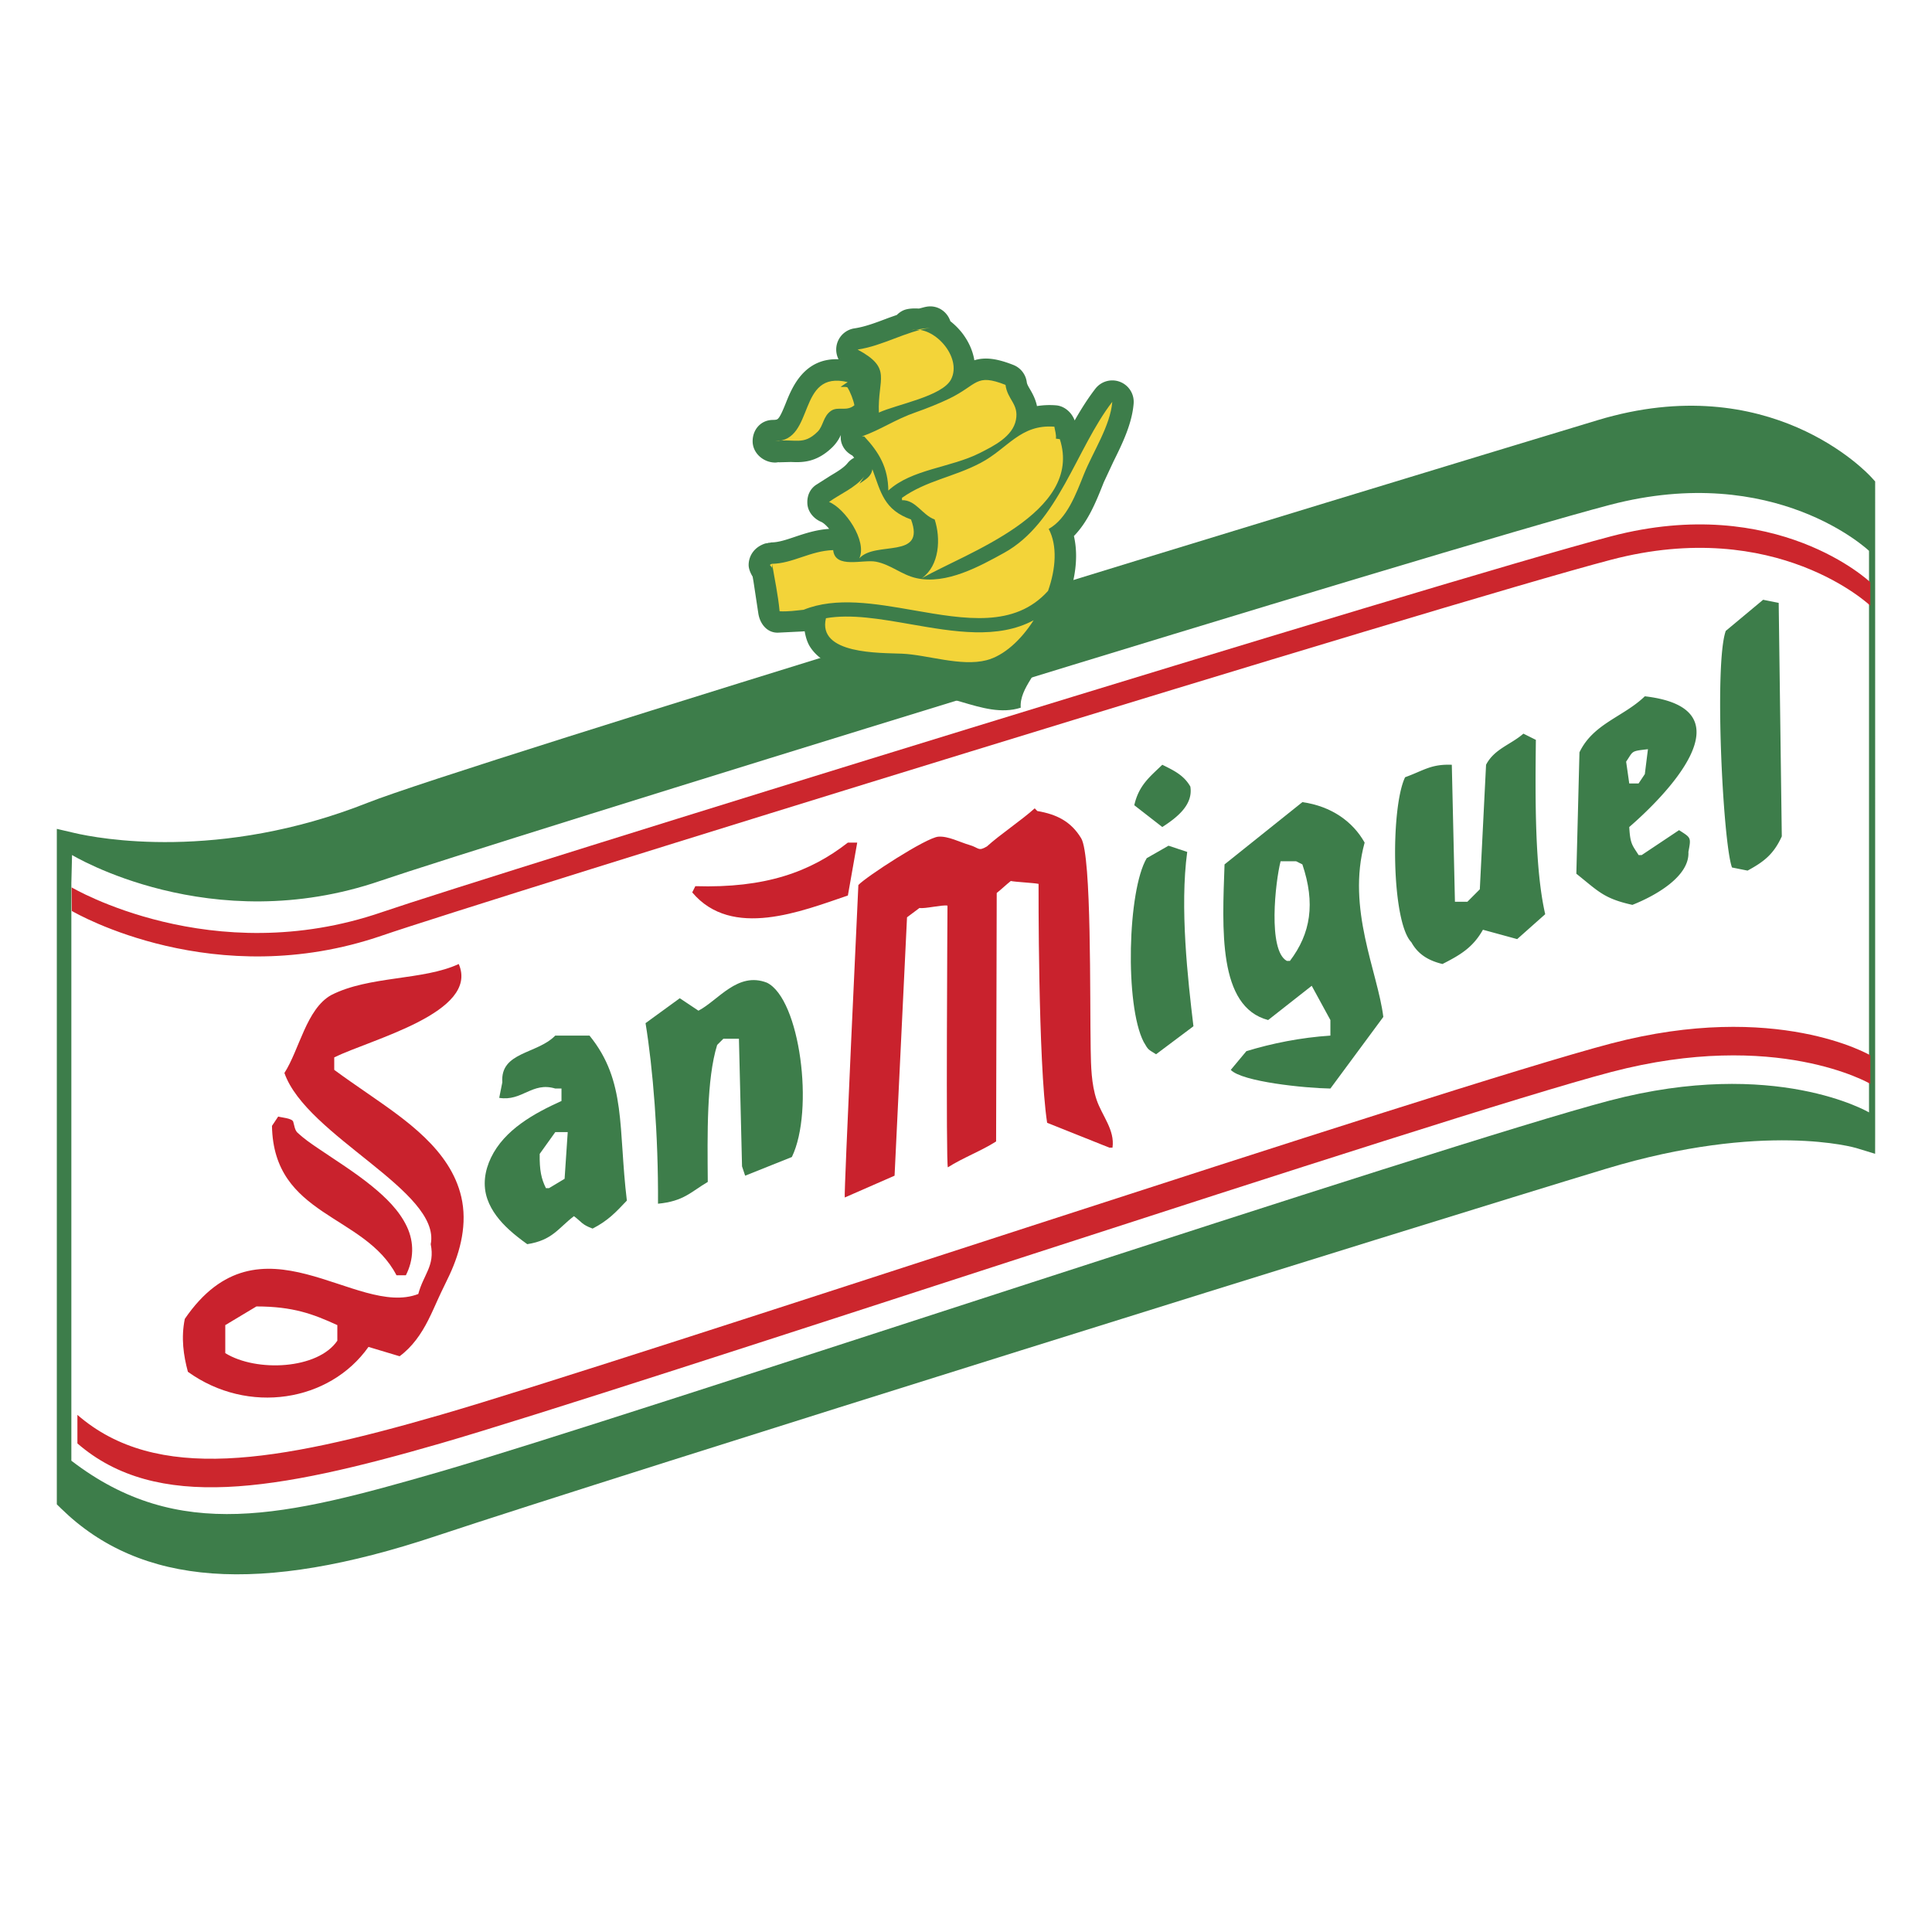<svg xmlns="http://www.w3.org/2000/svg" width="2500" height="2500" viewBox="0 0 192.756 192.756"><g fill-rule="evenodd" clip-rule="evenodd"><path fill="#fff" d="M0 0h192.756v192.756H0V0z"/><path d="M159.797 43.314c-16.502 4.988-112.951 34.305-122.542 38.11-15.345 6.088-27.893 3.621-30.136 3.099v64.956c7.875 7.693 19.724 7.795 35.93 2.395 18.271-6.088 100.246-31.656 116.748-36.646 16.5-4.99 25.84-2.068 25.84-2.068V48.595s-9.34-10.274-25.84-5.281z" fill="#3d7d4a"/><path d="M159.377 41.926C137.295 48.602 46.062 76.371 36.721 80.077c-14.897 5.91-26.998 3.564-29.273 3.034l-1.779-.414v67.391l.437.428c7.914 7.73 19.798 8.6 37.401 2.732 17.637-5.875 99.215-31.344 116.709-36.633 15.791-4.777 24.902-2.1 24.992-2.072l1.873.574.004-1.959V48.035l-.377-.415c-.405-.447-10.153-10.892-27.331-5.694zM37.79 82.772c9.248-3.669 100.366-31.402 122.427-38.07 13.785-4.172 22.137 2.741 23.971 4.493v62.161c-3.564-.629-12.105-1.359-24.811 2.484-15.225 4.604-98.115 30.438-116.786 36.658-16.144 5.379-26.96 4.811-34.022-1.711V86.274c4.539.771 15.817 1.815 29.221-3.502zm121.587-40.846z" fill="#3d7d4a"/><path d="M160.611 50.374C144.1 54.702 47.576 84.571 37.98 87.871c-16.968 5.834-30.792-2.566-30.792-2.566l-.069 2.813v57.617c10.7 8.219 21.356 5.555 36.657 1.133 18.285-5.283 100.323-32.736 116.835-37.068 16.512-4.33 25.861 1.184 25.861 1.184V54.957c.001 0-9.349-8.915-25.861-4.583z" fill="#fff"/><path d="M7.723 141.162v2.848c7.88 6.84 19.836 4.736 36.186.01 18.285-5.279 100.322-32.736 116.836-37.064 16.51-4.332 25.859 1.18 25.859 1.18v-2.846s-9.35-5.512-25.859-1.182c-16.514 4.332-98.551 31.785-116.836 37.066-16.35 4.726-28.306 6.828-36.186-.012zM160.744 53.506C144.23 57.835 47.708 87.704 38.111 91.004c-16.967 5.837-30.966-2.471-30.966-2.471l.022 2.353c.463.271 14.264 8.194 30.943 2.458 9.598-3.302 106.12-33.169 122.633-37.499 16.51-4.33 25.859 4.585 25.859 4.585v-2.338c.002 0-9.348-8.915-25.858-4.586z" fill="#cc262d"/><path d="M175.906 59.839l1.555.311c.102 7.765.205 15.532.309 23.295-.809 1.773-1.766 2.522-3.414 3.415-.52-.102-1.037-.206-1.555-.311-.904-2.448-1.795-20.346-.621-23.604 1.242-1.035 2.486-2.07 3.726-3.106zM151.99 73.196l1.244.62c-.068 5.92-.109 12.865.932 17.394l-2.797 2.485c-1.137-.312-2.275-.623-3.416-.934-.994 1.758-2.223 2.498-4.037 3.417-1.453-.35-2.457-1.003-3.105-2.172-1.998-2.07-2.086-13.419-.623-16.462 1.869-.676 2.578-1.324 4.66-1.243.105 4.555.209 9.11.312 13.667h1.242c.412-.413.828-.828 1.24-1.243.209-4.142.414-8.282.623-12.424.819-1.586 2.467-2.005 3.725-3.105zM167.52 82.824l-3.725 2.485h-.312c-.613-.984-.838-1.059-.932-2.796 3.307-2.859 12.387-11.788 1.555-13.044-2.146 2.067-5.141 2.71-6.523 5.59-.104 4.037-.205 8.076-.311 12.113 2.193 1.745 2.725 2.473 5.592 3.107 2.328-.919 5.725-2.853 5.588-5.281.284-1.478.253-1.405-.932-2.174zm-3.104-8.076c-.105.828-.207 1.656-.311 2.485l-.623.932h-.932a391.99 391.99 0 0 0-.311-2.174c.74-1.083.435-1.043 2.177-1.243zM115.963 76.301c1.158.572 2.152 1.044 2.797 2.173.299 1.819-1.326 3.089-2.797 4.038l-2.795-2.174c.451-2.004 1.57-2.85 2.795-4.037z" fill="#3d7d4a"/><path d="M103.496 80.916c1.92.328 3.355 1.031 4.375 2.722 1.051 1.734.852 16.002.947 21.094.031 1.643.062 3.436.594 5.004.537 1.584 1.836 3 1.582 4.766h-.311l-6.211-2.482c-.914-6.01-.854-23.836-.854-23.836-.518-.105-2.252-.182-2.771-.287-.518.416-.885.782-1.404 1.196l-.061 24.79c-1.449.932-3.361 1.648-4.811 2.582-.208-.104-.04-26.111-.04-26.111-.516-.104-2.277.337-2.794.234-.415.311-.831.621-1.243.932l-1.242 25.778c-1.657.725-3.313 1.449-4.97 2.176-.103-.105 1.358-31.174 1.358-31.174.712-.784 6.753-4.729 7.981-4.825.977-.077 2.171.563 3.095.826.964.274.867.676 1.753.146 1.242-1.139 3.518-2.661 4.762-3.799l.265.268zM84.593 84.066h.932c-.309 1.76-.621 3.519-.932 5.279-4.599 1.557-11.581 4.387-15.529-.311.105-.207.206-.415.31-.621 6.968.213 11.458-1.41 15.219-4.347z" fill="#c9222d"/><path d="M116.584 84.376c.621.207 1.244.413 1.865.621-.752 5.531.059 12.725.621 17.393l-3.729 2.795c-.795-.508-.752-.381-1.242-1.242-1.885-3.674-1.602-15.116.311-18.324l2.174-1.243zM136.15 84.066c-1.188-2.117-3.338-3.632-6.211-4.038l-7.766 6.213c-.225 6.424-.68 14.208 4.35 15.529l4.348-3.416c.623 1.139 1.244 2.277 1.863 3.416v1.553c-2.955.191-5.859.779-8.385 1.553l-1.555 1.865c1.115 1.188 7.424 1.826 9.939 1.863l5.281-7.145c-.549-4.48-3.686-10.791-1.864-17.393zm-7.453 11.802h-.311c-1.912-1.042-1.146-7.89-.621-9.938h1.553c.207.102.414.206.621.311 1.311 3.886.834 6.893-1.242 9.627zM65.649 120.094c.041-6.875-.515-13.561-1.243-18.014 1.139-.828 2.278-1.656 3.416-2.486.621.416 1.242.83 1.863 1.242 1.991-1.041 3.911-3.928 6.833-2.793 3.296 1.619 4.747 12.729 2.486 17.393l-4.661 1.863c-.102-.311-.206-.621-.31-.932-.103-4.246-.208-8.49-.31-12.734h-1.552c-.209.207-.417.416-.621.621-1.06 3.43-.974 8.891-.935 13.666-1.689.994-2.382 1.926-4.966 2.174z" fill="#3d7d4a"/><path d="M27.756 111.398c.311.102 1.387.162 1.499.518.11.35.146.828.425 1.09.609.574 1.308 1.057 1.998 1.525 1.835 1.252 3.729 2.42 5.451 3.828 1.364 1.115 2.706 2.41 3.467 4.023.745 1.58.688 3.305-.104 4.855h-.933c-3.183-6.143-12.262-5.809-12.424-14.908.208-.309.414-.62.621-.931z" fill="#c9222d"/><path d="M58.815 103.322h-3.417c-1.818 1.863-5.498 1.605-5.281 4.658l-.31 1.553c2.29.375 3.278-1.631 5.591-.93h.621v1.242c-2.71 1.223-5.687 2.857-7.031 5.652-.631 1.314-.848 2.758-.358 4.152.418 1.191 1.244 2.195 2.163 3.039.568.523 1.182.992 1.811 1.443 2.508-.389 3.08-1.584 4.657-2.795.787.586.772.84 1.865 1.24 1.558-.805 2.294-1.613 3.416-2.793-.875-7.221-.022-11.91-3.727-16.461zm-2.485 14.287l-1.553.932h-.31c-.459-.926-.647-1.77-.622-3.416l1.555-2.174h1.242c-.105 1.551-.207 3.106-.312 4.658z" fill="#3d7d4a"/><path d="M33.347 106.74v-1.244c3.684-1.814 14.511-4.484 12.422-9.318-3.564 1.66-8.944 1.158-12.734 3.105-2.469 1.391-3.153 5.416-4.659 7.768 2.201 6.297 15.644 11.787 14.598 17.082.436 2.176-.705 2.975-1.243 4.969-6.23 2.416-15.768-8.51-23.294 2.484-.385 1.895-.132 3.641.31 5.279 6.009 4.322 14.146 2.998 18.016-2.484l3.105.932c1.27-.936 2.159-2.223 2.863-3.617.361-.713.681-1.447 1.011-2.178.35-.775.742-1.535 1.102-2.309 1.125-2.418 1.792-5.146 1.178-7.799-1.09-4.703-5.58-7.705-9.296-10.287-1.132-.785-2.272-1.564-3.379-2.383zm.309 27.022c-1.936 2.857-8.069 3.164-11.18 1.24v-2.795l3.107-1.863c3.647.002 5.65.752 8.073 1.863v1.555z" fill="#c9222d"/><path d="M90.204 69.694c3.614-1.56 7.775 2.163 11.636.912-.162-1.988 2.025-3.723 2.381-5.659-2.166.502-3.838 2.45-6.336 2.837-2.464.383-4.734.715-7.042 1.591l-.639.319z" fill="#3d7d4a"/><path d="M92.508 30.59c-.287.042-.546.133-.823.195-.416-.024-.831-.02-1.232.072-.395.092-.713.305-.979.567-.329.118-.665.23-.986.352-1.127.426-2.19.829-3.24.985a2.136 2.136 0 0 0-1.587 3.08c-3.461-.125-4.653 2.854-5.26 4.374-.635 1.589-.793 1.66-1.066 1.661.019 0 .034.008.052.009l-.349.013c-1.149.041-1.947.974-1.947 2.118v.047c.022 1.166 1.088 2.088 2.254 2.085.14 0 .253-.032.385-.042-.032.002-.056.02-.088.02l1.264-.033c1.07.044 2.536.104 4.162-1.496a4.08 4.08 0 0 0 .828-1.206 1.88 1.88 0 0 0 .147 1.025c.22.488.585.812.998 1.035.062.073.122.146.18.217a2.12 2.12 0 0 0-.666.544c-.366.457-1.036.855-1.745 1.277l-1.349.859c-.61.388-.914 1.034-.914 1.743 0 .068.003.137.008.206.064.79.636 1.453 1.364 1.765.239.103.529.368.808.703-1.318.09-2.44.467-3.438.802-.862.29-1.607.54-2.306.55-.059.001-.114.025-.172.03-.048.005-.096.004-.145.013-.025.005-.044.02-.069.025-.095.02-.194.019-.286.051-1.131.394-1.468 1.214-1.568 1.667-.025.11-.051.273-.051.47 0 .322.138.737.398 1.155l.088.502.478 3.158c.164 1.084.91 1.985 2.005 1.931l2.372-.117c.091-.01.163-.01.25-.019.1.605.279 1.139.517 1.52 1.654 2.642 5.925 2.759 8.477 2.829l.625.02 2.65.366c2.021.356 4.312.76 6.405.222 3.346-.862 5.898-4.254 7.172-7.142.82-1.855 1.232-3.683 1.232-5.343 0-.691-.074-1.352-.217-1.975 1.395-1.424 2.182-3.363 2.838-5.005l.141-.355.951-2.039c.873-1.764 1.863-3.764 2.029-5.819a2.137 2.137 0 0 0-1.359-2.165 2.134 2.134 0 0 0-2.461.688c-.756.98-1.432 2.056-2.064 3.164-.289-.796-1.02-1.444-1.861-1.509a7.916 7.916 0 0 0-1.898.074c-.154-.746-.479-1.301-.709-1.697-.209-.36-.285-.503-.311-.698a2.136 2.136 0 0 0-1.338-1.709c-1.719-.675-2.848-.782-3.891-.467-.154-.947-.575-1.898-1.247-2.757a6.924 6.924 0 0 0-1.146-1.138c-.321-.968-1.267-1.612-2.31-1.458z" fill="#3d7d4a"/><path d="M84.574 38.123c-5.115-1.229-3.21 5.881-7.234 5.891 1.99-.284 2.784.485 4.229-.938.588-.578.547-1.549 1.35-2.091.705-.476 1.541.111 2.324-.554-.081-.476-.426-1.391-.709-1.797-.237-.069-.431.001-.666-.041l.706-.47zm-7.54 18.14c.264 1.598.588 3.05.747 4.723.821.047 1.61-.067 2.397-.149 3.212-1.305 7.136-.619 10.935.044 5.201.908 10.114 1.766 13.438-1.914l.006.005c.791-2.229.951-4.544.072-6.201 1.836-1.029 2.729-3.501 3.512-5.449.898-2.235 2.637-4.835 2.832-7.233-3.607 4.678-5.385 12.081-10.783 15.062-2.414 1.332-5.778 3.208-8.782 2.525-1.467-.332-2.51-1.341-4.008-1.636-1.295-.255-4.08.747-4.274-1.155-2.275.064-4.027 1.338-6.114 1.367-.435.151.028.182.023.483v-.472h-.001zm5.371 5.416c-.875 3.621 5.403 3.444 7.585 3.538 2.516.107 5.882 1.31 8.431.653 1.746-.45 3.443-2.015 4.705-3.987-3.562 1.917-7.969 1.149-12.259.4-3.047-.532-5.961-1.04-8.462-.604zm7.587-11.776c1.396-.03 2.004 1.473 3.259 1.924.621 1.878.496 4.597-1.285 5.868 4.353-2.499 16.164-6.504 13.773-13.88-.131-.02-.262-.035-.393-.054.059-.374-.104-.858-.152-1.19-3.412-.261-4.637 2.185-7.369 3.62-2.708 1.423-5.377 1.742-7.833 3.477v.235zm-3.769-2.357c-.908 1.135-2.399 1.729-3.51 2.533 1.583.633 3.83 3.879 3.021 5.631 1.587-1.794 6.664.152 5.159-3.882-2.699-.964-3.005-2.698-3.854-5.016-.118.759-.7 1.026-1.288 1.44l.472-.706zm0-4.004c1.491 1.596 2.383 3.118 2.405 5.4 2.354-2.156 6.23-2.271 9.152-3.758 1.338-.68 3.258-1.613 3.58-3.292.305-1.591-.844-1.994-1.041-3.493-3.014-1.184-2.754-.013-5.615 1.373-.959.464-2.296 1-3.307 1.35-2.105.729-3.509 1.751-5.41 2.42h.236zm6.596-10.839c-2.454.362-4.719 1.793-7.255 2.172 3.506 1.891 1.981 2.879 2.121 6.288 1.72-.806 6.34-1.612 7.208-3.322 1.129-2.226-1.746-5.413-3.958-4.901l1.884-.237z" fill="#f3d439"/></g></svg>